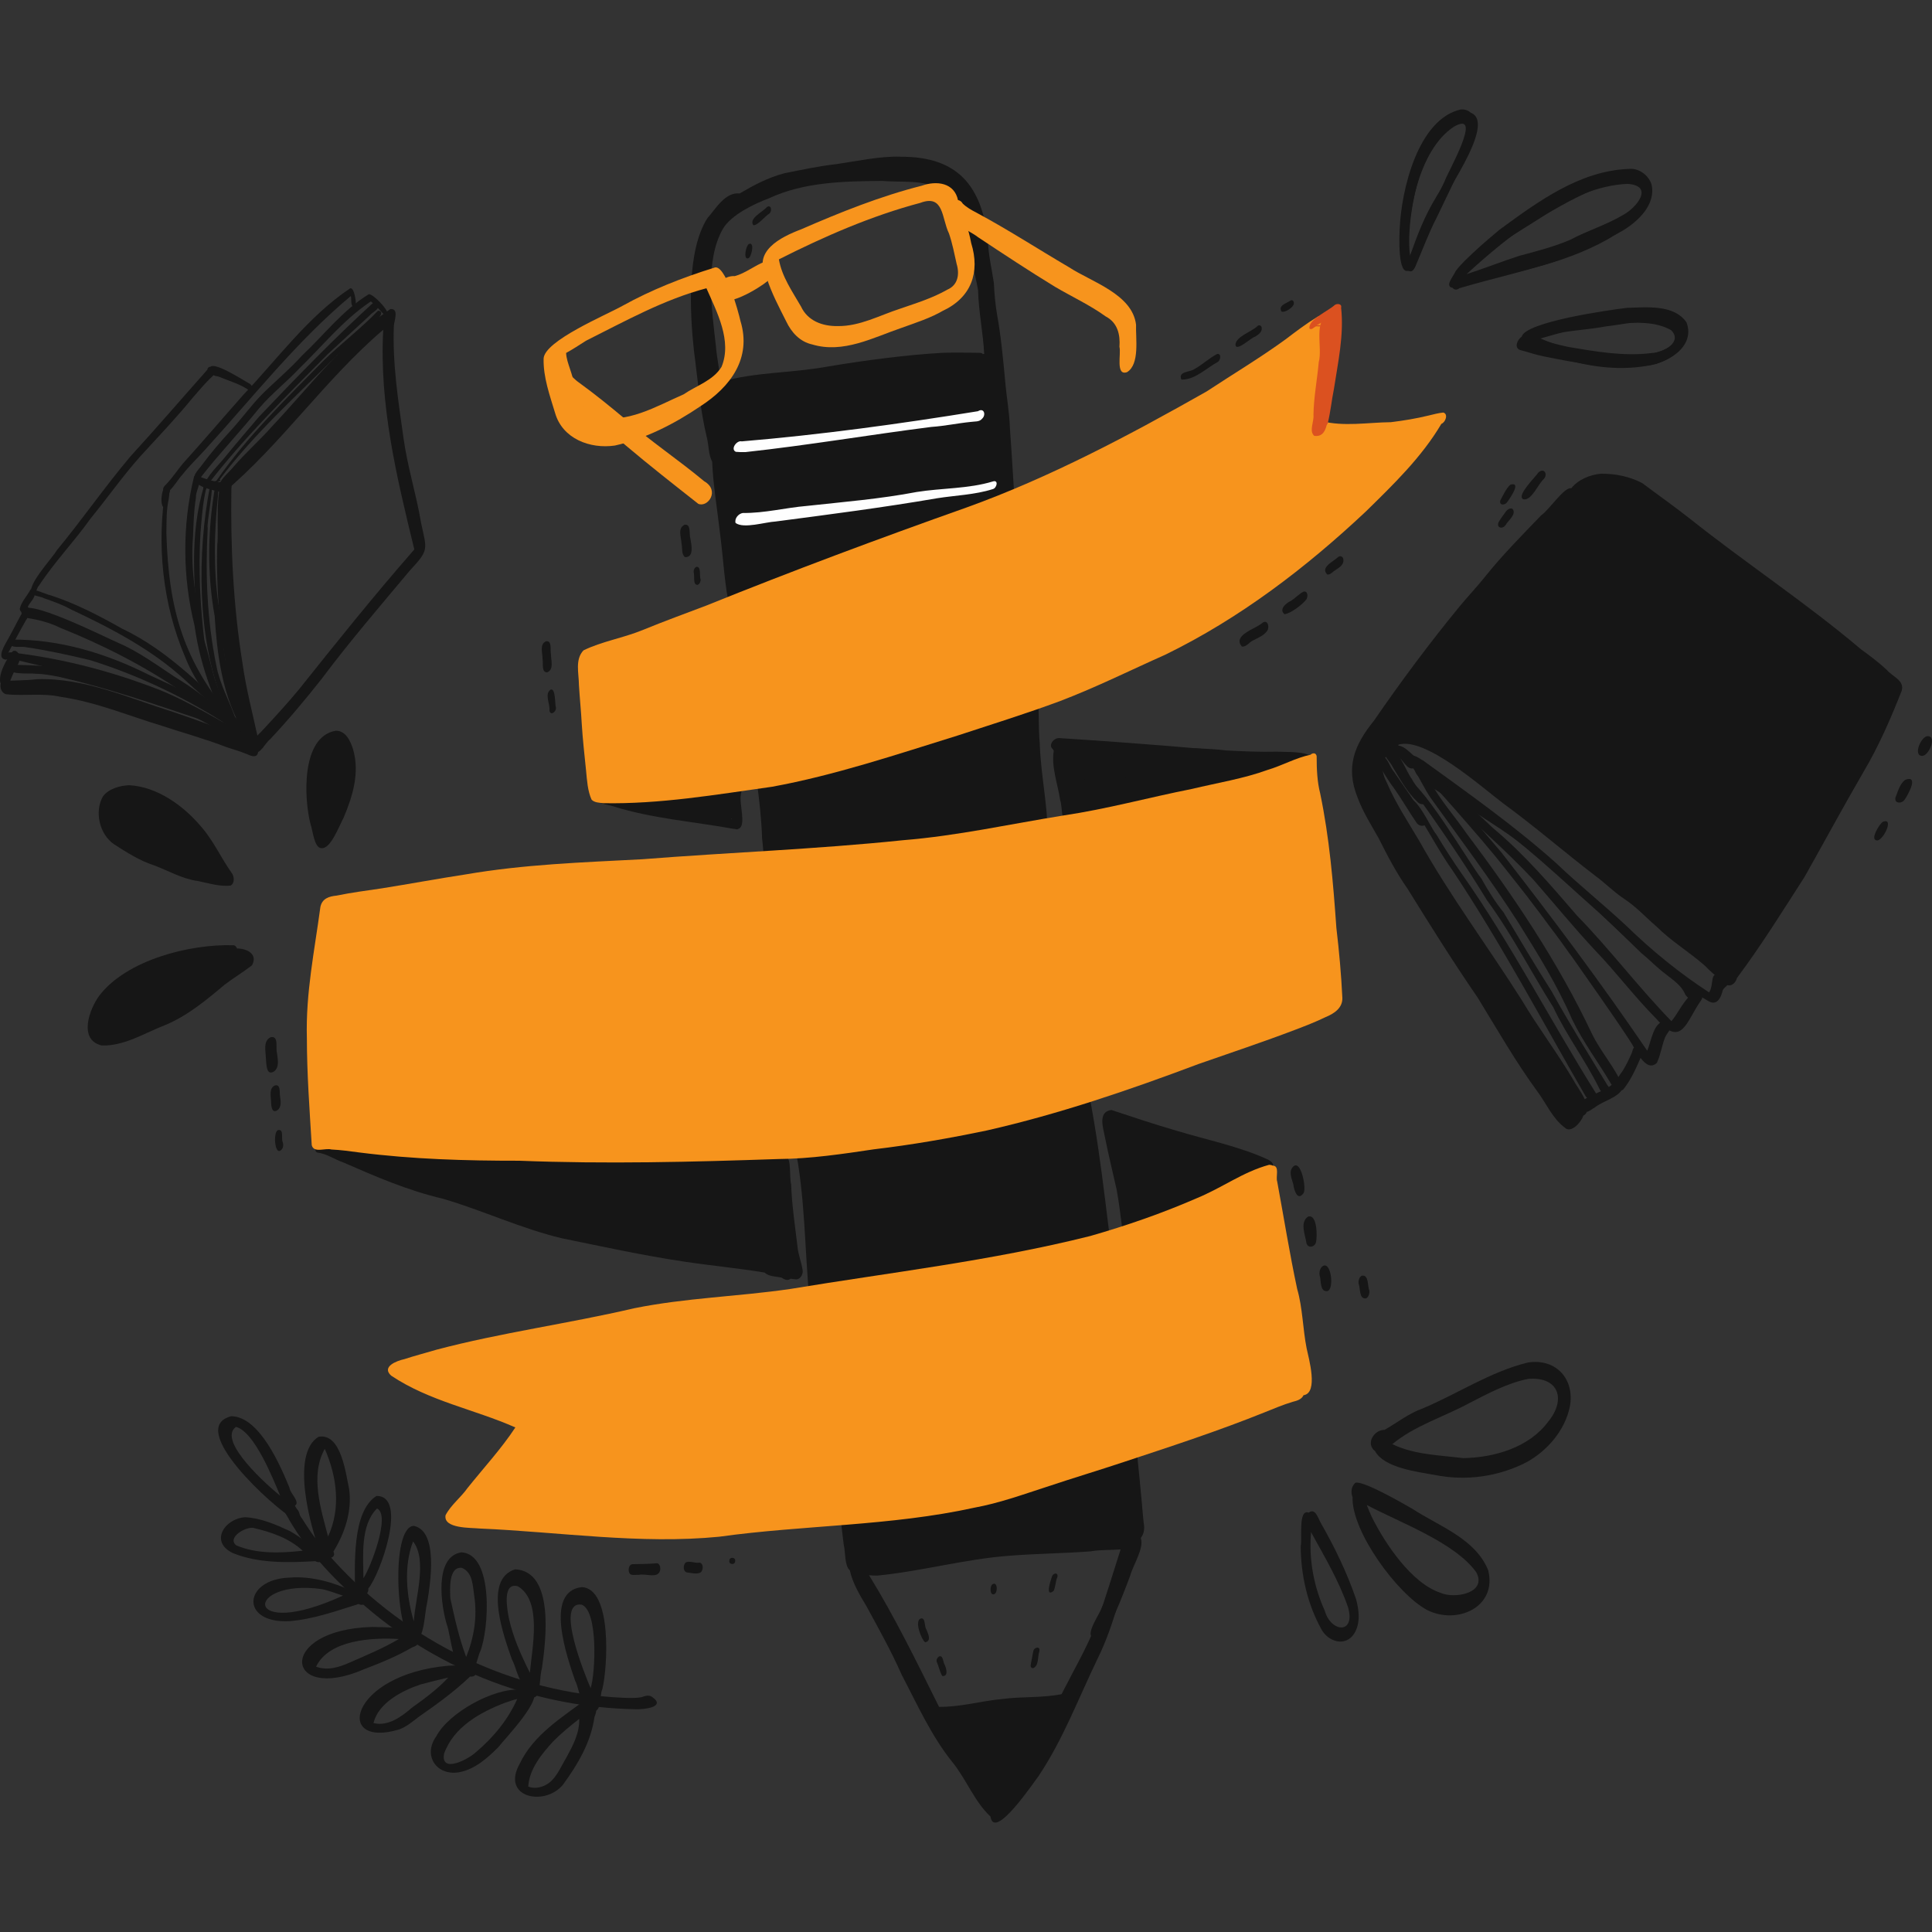 <?xml version="1.0" encoding="UTF-8"?>
<svg id="Layer_1" data-name="Layer 1" xmlns="http://www.w3.org/2000/svg" viewBox="0 0 1795.96 1795.96">
  <rect x="0" y="0" width="1795.96" height="1795.96" fill="#333333" stroke="none"/>
  <defs>
    <style>
      .cls-1 {
        fill: #161616;
      }

      .cls-2 {
        fill: #f7941d;
      }

      .cls-3 {
        fill: #db5120;
      }

      .cls-4 {
        fill: #fefefe;
      }
    </style>
  </defs>
  <path class="cls-1" d="m984.85,693.72c-3.97,2.54-5.48,7.59-3.37,11.81,2.99,10.65,4.92,21.57,6.66,32.48,2.13,11.53,3,23.46,5.93,34.77,4.24,5.69,12.13-2.9,11.3-8.05-2.24-16.68-5.62-33.28-8.8-49.82-2.57-5.37-2.4-27.21-11.72-21.19h0Z"/>
  <path class="cls-1" d="m988.97,690.17c-4.87.61-8.97,8.16-4.52,11.68.56,2.07,2.81,2.59,4.63,1.87,8.3.12,17.02,1.38,25.55,1.24,27.99,3.56,56.21.73,84.04,5.95,22.82,3.57,45.81,5.08,68.81,6.91,15.68.46,33.2,7.45,47.7-.84,19.9-19.93-15.84-17.61-27.9-18.24-15.81.41-31.61-.32-47.4-1.12-30.6-3.74-61.46-.86-91.91-5.23-17.33-1.77-34.8-1.45-52.18-.69-3.9,1.31-3.65-1.76-6.81-1.52h0Z"/>
  <path class="cls-1" d="m987.21,697.52c-6.57,8.98,4.56,15.41,12.21,17.3-8.3-1.37-19.57,8.05-13.15,16.06,27.39,6.74,56.58,4.05,84.63,3.21-24.06,6.48-48.55,11.52-72.59,17.68-3.57,1.39-7.06,7.01-3.79,10.19,2.79,1.61,5.73-1.22,8.54-1.65,34.73-5.39,68.66-14.97,103.53-19.86,11.29-1.95,22.56-4.03,33.85-6.02,12.3-3.43,36.35.33,37.56-16.99,1.03-8.71-32.29-2.16-38.9-2.95-19.52,1.61-39.06,2.9-58.65,3.52,6.18-13.25-31.55-10.64-39.36-12.52-14.72.27-28.55-5.26-42.37-8.39-3.97-4.73-7.79-4.52-11.51.43h0Z"/>
  <path class="cls-1" d="m983.51,690.36c-3.07.47-5.52,4.42-3.92,7.27-2.53,15.5,3.76,31.25,6,46.58,2.02,5.12.76,20.99,6.42,22.18,2.67-.39,4.86-3.36,4.65-6.03,0,0,0,0,0,0-.63-14.7-4.75-28.98-5.51-43.68-.09-6.62-3.58-12.74-3.42-19.27.29-1.39-.12-3.17-1.49-3.78-.36-1.49-.72-3.49-2.73-3.27h0Zm4.22,7.08s0,0,0,0c0,.04,0,.08,0,.12,0-.04,0-.08,0-.11h0Z"/>
  <path class="cls-1" d="m1000.66,688.43c-5.15.52-10.56-.75-15.59.38-3.5,1.17-6.96,6.75-2.95,9.3,3.14,2.4-.49,8.81,3.41,9.28,4.1-.7,3.87-5.73,3.73-8.93,19.12-.37,37.78,2.35,56.62,5.43-.43.34-.84.7-1.22,1.09-9.29.03-18.72,2.18-27.94.99-5.08-4.06-12.17-2.48-15.98,2.52-5.87-6.2-15.33,5.23-12.31,11.44,1.9,6.37,4.63,12.47,6.44,18.85.47,2.83,1.15,7.09,4.83,7.02,2.77,8.65,3.43,15.42,14.49,10.81,9.35-4,19.37-4.63,29.27-6.49,13.57-2.86,27.37-4.07,41.18-5.21,5.39-.72,10.12-7.64,7.93-12.81-4.35-4.67-15.15-.36-21.26-1.01-.28-1.24-1.11-2.4-2.22-3,13.38-3.1,56.04,5.1,60.27-7.24,3.59-1.1,6.23-4.24,7.58-7.66,4.23-.74,9.98,1.38,12.7-2.91,1.39-1.85,2.28-5.59-.59-6.5-20.2-.83-39.76-7.67-60.2-6.36-29.55-1.31-58.58-10.2-88.17-8.99h0Zm-13.09,4.03c0,.07,0,.15,0,.22,0-.07,0-.15,0-.22h0Zm20.25,28.66c13.53,3.68,28.23-.65,42.17.29-.21.38-.4.78-.55,1.2-12.68,2.88-25.32,5.86-37.7,9.86-1-3.82-3.79-7.47-3.92-11.34h0Zm49.27,7.5c1.03-.04,2.06-.08,3.09-.11-1.24.21-2.47.42-3.71.65.03-.17.05-.34.07-.52.18,0,.36-.02.54-.02h0Zm3.93,16.11s0,0,0,0c0,0,0,0,0,0h0Z"/>
  <path class="cls-1" d="m984.25,686.09c-4.11.09-8.53,4.53-6.94,8.72,2.48,3.08,5.17,6.58,8.03,9.22,3.88.34,6.56-5.23,3.34-7.82,46.89,5.28,93.78,10.48,140.78,14.85,22.85,3.04,45.89,3.8,68.77,6.43,6.08,1.26,13.12-10.24,6.27-13.21-73.28-7.43-146.77-13.49-220.25-18.19h0Zm-3.4,9.42s-.02.01-.03.02c.01,0,.02-.01.03-.02h0Zm101.43,10.52c.25.01.51.03.76.04-.26-.01-.51-.03-.76-.04h0Z"/>
  <path class="cls-1" d="m686.26,727.87c-6.8,6.05-5.79,16.28-5.93,24.57.74,4.15-.92,22.49,6.7,17.73,6.69-3.39-.04-23.02,1.65-31.37.08-2.32,1.16-4.38,2.09-6.46,1.83-3.22-1.2-7.04-4.52-4.47h0Z"/>
  <path class="cls-1" d="m645.72,730.26c-12.98.26-25.91,1.51-38.74,3.46-7.45,1.37-20.15.22-20.71,10.54-10.85-1.56-21.61-5.15-31.77-8.01-11.72,7.79,8.8,11.66,14.59,13.01,36.89,11.7,75.56,14.42,113.38,21.32-.04,0-.08,0-.13,0,12.97.12,1.63-19.47,2.05-26.77,1.15-2.28,1.46-5.69-.85-7.33.26-2.87-.36-6.57-3.88-6.82-11.31-.45-22.64.37-33.95.6h0Zm-91.33,14.24c.12.05.24.11.36.16-.12-.05-.24-.11-.36-.16h0Zm67.4,12.82c.3.02.61.03.91.05-.3-.02-.61-.03-.91-.05h0Zm58.4,3.53c.06.18.11.35.17.53-.24-.1-.48-.2-.73-.29.19-.07.38-.15.56-.24h0Z"/>
  <path class="cls-1" d="m1033.07,1031.81c-12.97,1.87-7.41,16.87-5.86,25.66,3.24,16.27,7.21,32.24,10.82,48.44,2.01,11.02,3.37,22.14,4.8,33.21.75,3.15-.18,7.24,2.04,9.79,3.56,2.03,7.75-3.01,7.71-6.35,11.83-8.27,26.2-12.79,38.93-19.83-3.42,1.39-10.62,9.52-3.65,10.78,5.32-1.33,14.41-3.92,14.6-10.48,4.92-5.01,19.14-5.64,18.81-13.2,12.22-4.06,23.97-9.35,36.21-13.36,6.12-2.71,37.41-9.65,21.4-18.45-26.83-12.42-56.69-18.24-84.96-26.86-20.31-5.85-40.9-12.73-60.84-19.35h0Z"/>
  <path class="cls-1" d="m298.16,1063.13c-3.5-.04-7.27,6.56-3.24,8.24,8.99,1.11,16.2,6.54,24.58,9.37,29.71,13.01,60.14,26.13,92.1,33.55,37.21,10.89,72.98,27.87,110.98,36.86,38.07,7.78,75.14,15.92,113.3,21.61,24.87,3.77,50.14,6.08,74.94,10.2,3.79,3.74,10.52,3.6,15.66,4.65,2.42,1.77,5.75,3.3,8.43,1.06,1.73.17,3.76.54,5.46.6,3.65-.25,5.99-4.37,5.83-7.82-.97-7.86-4.33-15.21-4.93-23.27-2.28-19.02-5.17-38.22-5.85-57.27-1.69-5.66.28-23.86-4.43-25.62-.2-6.88-7.24-4.96-11.47-2.99-3.23,1.45-6.96,1.37-10.42,2.05-18.95,3.84-39.08.39-58.04-.1-29.08-.79-56.71-2.26-85.45-.79-21.1-.44-44.55-4.31-66.4-3.38-18.33-1.22-34.9-3.58-52.88-2.6-25.26.96-50.59-.13-75.86,1.14-15.57-.09-30.68-2.71-46.19-2.8h0c-3.89-.25-7.81-.21-11.65-1.02-1.75-.45-3.18-.96-4.69.72-3.2-1.01-6.51-1.76-9.78-2.39h0Z"/>
  <path class="cls-1" d="m837.01,145.67c-18.58-.65-40.64,4.16-59.19,6.85-17.54,1.98-31.76,5.23-48.68,8.54-15.53,4.15-28.32,11.02-41.56,18.77-13.54-1.45-22.24,14.27-30.07,23.11-19.26,30.24-16.24,87.74-12.45,122.9,3.63,26.99,5.61,54.76,12.1,81.2,1.79,7.34,1.36,15.44,4.87,22.19.81,21.54,4.9,45.13,7.24,66.26,3.25,23.91,4.07,48.39,9.51,71.83,3.85,14.33,4.41,28.88,7.2,43.29,3.6,20.26,7.89,41.33,9.88,61.87,4.55,35.41,11.34,70.45,12.55,106.26,6.7,72.41,13.82,144.8,23.64,216.53,2.46,22.68,2.49,45.92,6.56,68.49,10.09,48.95,9.21,97.35,14.05,146.84l.08-.16c1.05,13.33,3.68,26.22,4.42,39.64,2.26,42.18,14.2,85.7,19.92,128.19,3.08,18.27,4.71,38.42,7.24,57.7,1.64,5.9.64,19.76,5.67,23.77,2.56,11.88,9.19,22.97,15.43,33.32,11.29,20.72,23.07,41.83,32.84,63.91,14.54,27.73,27.62,57.05,47.34,81.44,12.85,15.91,20.07,36.11,35.15,50.24,3.39,23.16,40.46-32.27,44.8-37.8l-.31.46.86-1.28-.16.2c22.45-33.84,36.23-70.7,54.15-107.91,8.82-17.65,15.29-37.37,20.62-56.22,6.41-17.99,14.28-35.71,17.27-54.42,5.39-3.53,6.41-10.18,5.15-16.09-.75-6.61-1.2-13.35-1.81-19.98-5.71-61.74-12.68-122.83-21.61-184.7-9.56-64.19-14.64-128-26.91-191.67-3.93-25.78-11.33-53.42-17.34-77.58-3.64-19.97-7.23-38.79-9.71-58.88-2.43-24.31-6.75-49.36-8.54-73.62-1.2-16.94-3.7-35.88-4.18-52.66-1.9-21.56-5.89-44.47-6.54-66-1.48-16.93-.2-35.66-2.5-52.85-2.5-26.62-6-54.44-10.79-80.78-9.23-53.26-10.39-105.15-14.42-159.15-.46-14.58-3.11-28.45-4.33-42.92-1.91-20.47-3.98-42.68-7.61-62.46-1.63-9.51-2.52-19.91-2.95-29.3-2.03-13.6-5.18-26.18-5.52-39.87-5.78-50.35-27.94-77.78-81.33-77.47h0Zm-171.55,175.78c-3.75-33.38-10.58-78.75,6.58-108.8,7.74-13.04,29.06-23.17,42.98-28.39,32.6-15.13,69.71-15.82,105.2-16.06,18.22,1.58,38.4-1.67,54.71,8.15,1.25.96,2.69,1.14,4.07-.03,12.7,9.11,17.95,22.59,20.41,37.75,2.2,10.1,4.59,17.48,5.09,26.24-.19,9.94,3.25,20.02,4.72,29.66.48,19.84,4.67,39.22,5.67,59.04-.17,0-1.08.04-1.27.05-.91-1.1-2.6-1.09-3.91-1.09-10.91-.2-23.53-.36-34.03.03-32.36,1.76-73.12,7.17-105.46,12.62-37.24,6.65-65.59,4.82-100.23,14.28-1.17-11.57-3.58-21.82-4.53-33.53,0,0,0,.07,0,.07h0Zm149.94,1143.22c40.96-4.01,81.58-15.38,122.36-18.42,24.75-2.06,51.34-2.21,76.32-4.16,9.05-1.62,18.43-1.02,27.61-1.78-7.16,22.43-13.95,45.03-21.83,67.24-9.02,23.35-21.78,45.07-33.07,67.34-18.24,3.59-37.07,2.05-55.48,4.52-19.47,1.79-38.93,7.59-58.39,7.24-20.57-41.34-40.8-82.95-65.05-122.34,2.61.24,5.15.35,7.54.35h0Z"/>
  <path class="cls-1" d="m1057.24,1419.56c-1.24,1.01-1.73,2.64-1.81,4.18-.28,2.35-1.97,4.5-1.68,6.87-7.96,21.95-17.99,42.96-29.38,63.35-1.68,5.86-15.5,24.72-8.7,28.19-7.67,14.52-14.61,29.5-21.58,44.38-1.43,6.03-10.63,13.5-5.4,19.26,7.57,5.03,27.12-46.47,31.52-53.72,12.48-21.49,21.97-44.46,30.53-67.76,2.64-9.56,13.05-25.4,9.73-34.51.68-2.98,2.59-13.61-3.23-10.25h0Z"/>
  <path class="cls-1" d="m855.68,1504.62c-5.74,2.45.81,19.49,4.29,22.01,6.36-1.16,2.62-8.33,1.06-12.11-1.91-2.74-.52-11.49-5.35-9.9h0Z"/>
  <path class="cls-1" d="m872.96,1539.81c-1.55.89-2.69,2.99-2.24,4.77,1.93,4.33,2.78,9.49,5.23,13.42,5.91.51,3.76-7.23,2.19-10.48-1.54-2.26-1.31-9.19-5.18-7.71h0Z"/>
  <path class="cls-1" d="m977.78,1465.98c-1.16,3.16-6.52,19.24,1.58,12.99,2.04-3.92,1.65-8.77,3.55-12.88,1.21-5.01-4.42-3.92-5.13-.11h0Z"/>
  <path class="cls-1" d="m960.5,1535.13c-.71,4.33-1.77,8.59-2.44,12.91-.16,1.55.96,2.97,2.57,2.61,5.34-2.57,3.76-10.51,5.49-15.4,1.39-5.47-5-4.28-5.62-.12h0Z"/>
  <path class="cls-1" d="m923.14,1472.42c-3.33,1.1-3.2,11.34,1.11,9.45,3.28-1.13,3.24-11.36-1.11-9.45h0Z"/>
  <path class="cls-1" d="m712.57,192.74c-3.47,4.26-16.82,10.3-12.3,16.61,4.11.33,10.66-8.15,14.55-10.58,3.36-2.08,2.25-9.59-2.25-6.03h0Z"/>
  <path class="cls-1" d="m696.94,226.6c-3.37-.08-6.28,14.71-1.75,13.59,3.33,0,6.33-14.7,1.75-13.59h0Z"/>
  <path class="cls-1" d="m1488.54,440.33c-10.16.8-21.64,5.46-27.9,13.6-6.24-1.81-20.62,20.15-27.95,25.08-18.17,18.91-36.03,36.86-52.39,57.3l.08-.07c-7.46,9.33-16.14,18.48-23.67,27.59l.29-.33c-27.91,33.97-54.86,70.2-79.75,106.38-17.98,22.3-26.79,42.8-15.26,71.51,5,13.63,12.67,25.43,19.69,38.03,7.82,15.63,16.47,32.19,26.75,46.73,21.42,34.56,42.15,67.7,65.29,101.38,18.05,29.42,35.32,59.73,55.53,87.26,8.24,11.12,14.08,25.1,25.46,33.54l-.1-.11c5.81,5.98,15.7-5.64,17.21-11.12,11.2-5.94-5.51-25.61-9.26-33.18-15.21-25.7-32.71-48.61-48.04-74.38-31.64-50.03-66.56-96.59-95.38-148.19-10.52-17.67-21.75-34.69-29.94-53.76-4.98-9.35-6.92-21.37,3.24-27.88,1.99.15,3.27-1.33,4.07-2.83,1.99-.63,3.25-2.86,3.56-4.69,24.83-7.36,76.88,39.22,97.39,54.7,29.43,21.48,56.55,45.11,85.34,67.13,9.07,6.6,17.28,15.13,26.98,21.54,12,7.96,19.17,16.36,30.45,26.07,13.54,13.46,30.37,23.52,44.49,35.99,4.8,4.82,9.71,9.72,15.71,12.95,3.22.78,3.41,5.25,6.61,5.46,3.65.23,6.79-3.37,7.57-6.84,22.76-30.48,42.4-62.21,62.85-93.97,18.89-33.54,36.76-66.63,56.03-99.78l-.92,1.62c13.97-23.62,25.1-49.23,35.22-74.95,2.79-9.67-8.55-13.07-13.8-19.31-7.43-6.99-15.76-13.22-24.03-19.21-51.06-43.24-106.89-79.9-159.45-121.74,0,0,0,0,0,0-.08-.06-.34-.26-.42-.32l.07.07c-13.88-10.94-29.39-21.86-43.6-32.55-12.18-6.23-24.72-8.76-38.03-8.68h0Zm-23.44,24.78c.06-.21.11-.43.16-.65-.05.21-.1.43-.16.65h0Z"/>
  <path class="cls-1" d="m1309.96,704.84c-5.02,2.47,1.8,6.52,3.51,8.96,6.18,9.02,10.41,19.27,16.69,28.26,27.39,38.08,55.56,75.6,80.92,115.08,18.26,29.24,36.5,58.5,50.21,90.23,10.38,21.57,24.89,40.58,36.9,61.14-9.37,7.61-24.05,9.47-31.29,19,.19,4.1,5.45,6.82,9.16,5.81,2.44-1,4.42-2.77,6.72-4.04,8.12-6.39,21.82-8.61,26.22-18.49-7.02-17.74-20.52-32.22-28.95-49.38-31.55-66.88-72.79-128.2-117.17-187.21-10.81-15.61-23.56-29.87-32.74-46.57-5.34-7.89-9.3-22.24-20.18-22.79h0Z"/>
  <path class="cls-1" d="m1309.49,706.3c-3.97,1.43-.21,6.13,2.58,6.29,7.9.53,11.56,9.56,17.23,14.16,7.94,8.01,15.22,16.61,22.74,25,16.71,19.1,33.55,38.15,49.13,58.19-.03-.05-.07-.09-.1-.13,8.25,10.54,16.76,20.87,24.69,31.66-.2-.25-.39-.51-.58-.76,7.28,9.31,14.08,18.96,21.28,28.32-.02-.02-.04-.05-.06-.07,5.56,7.34,10.65,15.02,16.23,22.34-.07-.09-.14-.18-.21-.27,17.4,25.11,35.32,49.91,52.09,75.46,5.1,6.94,14.92,31.61,25.66,21.58,3.62-7.55,4.6-15.96,7.65-23.72,2.53-5.91,10.86-11.65.23-14.93-11.08-.31-13.15,19.32-16.86,27.27-42.79-62.94-88.57-124.04-135.37-184.1-17.76-20.88-35.34-41.94-53.9-62.11-10.2-8.37-17.51-24.9-32.42-24.17h0Zm96.87,99.68c.06.08.12.16.18.24-.06-.08-.12-.16-.18-.24h0Zm21.96,38.82c.07.09.14.19.21.28-.07-.09-.14-.19-.21-.28h0Zm9.15,1.78c.07.09.14.18.21.27-.07-.09-.14-.18-.21-.27h0Z"/>
  <path class="cls-1" d="m1521.06,973.18c-3.42-.22-3.3,3.91-4.43,6.2-2.44,5.45-5,10.94-8.19,16-2.96,3.93-5.33,8.28-8.39,12.11-1.32,4.24,5.53,7.7,8.8,5.42,6.95-8.61,11.59-18.9,15.98-29.02,2.37-4.82,3.24-10.26-3.77-10.71h0Z"/>
  <path class="cls-1" d="m1305.32,724.17c-3.46,1.94,8.66,9.18,9.6,12.23,23.7,32.67,46.34,66.12,67.41,100.52,23.03,31.42,40.85,66.48,61.6,99.48,12.26,26.12,29.89,49.35,42.66,75.27,1.46,3.98,9.04,9.42,11.26,3.7.05-3.22-3.3-5.32-4.54-8.11-17.2-28.34-34.79-56.32-50.72-85.37-15.45-24.29-30.14-49.04-44.9-73.74-7.98-9.86-14.5-20.61-20.75-31.63-10.8-13.47-59.35-97.05-71.61-92.35h0Z"/>
  <path class="cls-1" d="m1306.12,741.82c-.7,2.81,3.44,3.44,4.92,5.12,14.46,20.09,25.24,42.72,39.69,62.9,44.82,67.29,82.59,138.91,123,208.77,2.59,5.56,15.7,5.05,9.68-2.6-42.19-67.27-78.63-138.46-124.5-203.64-8.29-11.94-16.18-24.11-23.65-36.57-6.33-7.53-18.5-38.18-29.14-33.98h0Zm2.68,3.5c.1.06.19.11.28.17-.09-.06-.19-.11-.28-.17h0Z"/>
  <path class="cls-1" d="m1309.35,703.18c-5.37,7.28,12.65,11.52,16.27,16.26,16.13,13.17,33.51,25.08,50.53,37.17,39.1,25.6,72.53,58.42,107.43,89.24-.01-.01-.03-.02-.04-.04.19.17.38.33.57.5-.06-.05-.11-.1-.17-.15.73.64,1.47,1.28,2.21,1.92-.35-.31-.71-.61-1.06-.92,32.3,29.94,64.08,60.82,102.43,83.12,11.83,7.46,14.61-10.78,15.39-18.93.14-2.17-1.98-3.98-3.73-4.81-10.27-4.23-5.54,8.84-10.44,15.97-27.58-17.96-53.17-38.79-76.72-61.7-21.45-20.03-44.4-38.36-65.62-58.61-38.93-34.82-81.82-65-123.91-95.55.51.3,1.02.61,1.53.91-4.46-1.97-9.6-7.41-14.66-4.37h0Zm279.04,219.13c.11.06.22.13.33.19,0,0,0,0,0,0-.11-.07-.22-.13-.33-.2h0Zm-104.85-76.5c-.16-.14-.32-.28-.49-.43.16.14.32.28.49.43h0Z"/>
  <path class="cls-1" d="m1317.95,712.08c-4.87,1.39-2.17,6.93.33,9.31-.16-.21-.32-.41-.48-.62,6.83,9.25,18.22,13.07,26.65,20.51,27.68,24.79,55.46,49.42,80.98,76.48,19.22,22.02,37.74,44.7,57.75,66.1,19.71,20.5,36.72,43.39,56.83,63.49,23.5,27.49,27.61,1.78,40.98-17,7.35-9.76-16.27-10.96-10.98-3.73-6.61,6.7-10.33,15.52-16.27,22.65-30.65-31.43-57.09-66.73-87.8-98.18-24.6-28.51-49.14-57.27-78.23-81.47-17.48-16.32-34.34-33.58-54.51-46.57-4.36-4.63-7.34-12.95-15.26-10.96h0Zm39.8,30.08c.16.14.32.28.48.42-.16-.14-.32-.28-.48-.42h0Zm30.45,27.87c.14.12.28.25.42.37-.14-.12-.28-.25-.42-.37h0Zm-1,9.79c.22.2.45.39.67.59-.22-.19-.44-.39-.67-.59h0Z"/>
  <path class="cls-1" d="m1601.47,905.33c-3.64,2.24-6.52,5.99-8.73,9.64,0,0,0,0,0,0-1.27,4.17,5.38,7.53,8.62,5.31,1.91-2.87,7.69-5.76,5.74-9.64,1.48-3.2-2.69-6.13-5.63-5.31h0Z"/>
  <path class="cls-1" d="m1312.63,710.33c-3.12,2.85,25.73,22.23,29.19,24.54,28.38,21.47,60.53,37.86,87.13,61.56,34.16,27.81,65.34,59.3,97.05,89.76,7.72,6.2,14.47,13.53,22.46,19.37,6.51,5.29,14.73,10.52,17.91,18.5,4.78,8.63,16.36,5.82,8.75-5.08-13.95-16.37-33.06-27.52-49.13-41.71-24.51-26.42-53.02-48.85-79.23-73.56-34.56-30.48-74.69-53.41-111.59-80.87.29.25.57.5.85.75-5.51-2.94-17.76-19.02-23.41-13.25h0Zm170.17,125.96c.2.18.41.35.61.53-.2-.18-.41-.35-.61-.53h0Zm3.28,2.85c.1.09.21.18.31.27-.1-.09-.21-.18-.31-.27h0Zm-14.74-13.59c.11.09.22.19.33.28-.27-.23-.54-.47-.81-.7.16.14.32.28.48.42h0Zm-62.18-45.01c-.15-.09-.31-.18-.46-.27.15.09.31.18.46.27h0Zm-.46-.27c-.16-.1-.33-.19-.49-.29.16.1.33.19.49.29h0Z"/>
  <path class="cls-1" d="m1311.32,709.66c.34,1.83,4.56,2.91,4.27.33-.34-1.83-4.56-2.91-4.27-.33h0Z"/>
  <path class="cls-1" d="m1298.1,693.01c-9.7.81-.55,9.04,3.18,11.59,3.91,3.74,8.78,13.91,15.05,8,4.7,2.46,8.76-2.38,3.89-5.64-7.63-3.91-13.04-14.15-22.12-13.96h0Z"/>
  <path class="cls-1" d="m1289.89,694.56c-10.47,1.29,2.28,13.05,4.23,17.5,7,11.54,13.52,23.93,23.41,33.28-.09-.12-.18-.23-.27-.35,1.5,2.41,7.13,4.22,7.9.43-2.42-7.83-8.95-14.14-12.82-21.41-5.75-7.69-12.36-28.87-22.45-29.46h0Z"/>
  <path class="cls-1" d="m1281.71,701.38c-2.56-.23-4.53,2.39-2.91,4.63,5.58,9.01,10.61,18.4,17.12,26.78-.26-.34-.53-.69-.79-1.03,7.71,10.65,14.15,22.09,21.57,32.92,2.93,4.81,11.81,3.71,7.53-2.91.07.15.14.3.2.45-7.81-16.06-18.85-30.06-28.7-44.87-4.48-5.18-6.13-15.36-14.02-15.97h0Z"/>
  <path class="cls-1" d="m209.86,444.72c-10.8,2.29-6.22,50.32-7.9,61.67-1.12,42.04,2.45,84.26,10.75,125.5-.15-.83-.3-1.67-.45-2.5,4.04,21.05,10.17,41.74,17.27,61.95,2.38,9.06,10.99,3.38,10.59-3.64-5.06-23.58-11.34-47.07-14.69-71.02-8.64-53.71-11.17-108.29-10.34-162.6-.01.21-.03.41-.05.62.52-3.89.81-11.6-5.18-9.98h0Z"/>
  <path class="cls-1" d="m362.88,287.27c-43.11,29.43-74.78,71.78-110.27,109.38-11.36,12.87-24.33,24.19-35.49,37.22-4.46,5.88-21.62,18.57-9.42,24.24,53.68-45,94.73-105.76,148.56-151.58-3.88,69.22,12.53,137.14,28.79,203.84-.11-.6-.22-1.2-.32-1.79.13.71.26,1.41.39,2.12-.64.84-1.31,1.66-1.96,2.47.35-.45.71-.89,1.07-1.34-36.73,41.98-71.55,85.44-106.32,129.04-10.5,12.69-21.64,24.85-32.86,36.91-4.79,5.71-17.41,14.47-9.09,21.92,6.25,1.64,10.54-9.13,15.11-12.46,16.93-18.02,32.83-36.97,48.11-56.4,25.93-34.64,54.12-67.37,81.85-100.53,18.12-19.43,15.73-19.12,10.36-44.37-4.38-26.39-12.62-52.01-16.27-78.54-4.89-34.64-10.4-69.41-8.98-104.51.31-4.97,5.03-16.24-3.24-15.59h0Zm2.96,9.91c-.37.42-.66.92-1.07,1.28.37-.42.72-.84,1.07-1.28h0Zm11.83,125.6c.09.47.17.94.25,1.41-.09-.47-.17-.94-.25-1.41h0Zm-74.43,186.76c-.11.14-.23.28-.34.42.11-.14.23-.28.34-.42h0Z"/>
  <path class="cls-1" d="m34.34,631.37c-10.68,1.37-22.19.86-32.45,2.03-3.22,3.61-.93,10.86,3.79,11.95,16.88,1.87,34.1-1.36,50.86,2.46,32.75,4.7,63.38,17.76,94.9,27.18-.26-.08-.53-.15-.79-.23,19.96,6.66,40.3,12.11,59.9,19.78,6.51,2.13,13.1,4.03,19.43,6.65,3.52,1.66,9.17,3.74,9.89-1.97,1.6-9.92-10.33-11.62-17.06-14.93-20.53-7.95-41.21-15.47-62.06-22.56-41.32-12.85-82.23-31.82-126.4-30.37h0Z"/>
  <path class="cls-1" d="m11.61,605.65c-5.72,6.88-19.96,31.43-4.95,34.36,3.28-1.13,2.44-5.09,3.08-7.76,1.08-2.99,2.4-5.92,3.84-8.75,2.46-5.07,7.58-11.2,3.18-16.65-1.17-1.63-3.41-2.7-5.15-1.2h0Z"/>
  <path class="cls-1" d="m10.79,606.44c-.07.06-.15.12-.22.18-6.56-.72-7.9,4.94-.83,5.54,22.52,5.61,45.27,10.52,67.76,16.17,25.48,7.3,51.2,14.22,75.62,24.7,24.78,10.81,48.19,24.62,71.9,37.56,2.92,1.24,5.56,4.22,8.82,4.08,3.21-1.42,2.37-6.12.61-8.42-28.3-14.74-55.8-32.63-85.64-44.73-44.04-17.24-90.49-29.42-137.45-34.91-.14-.22-.36-.34-.57-.16h0Z"/>
  <path class="cls-1" d="m19.84,568.78c.15,2.24,1.51,5.01,3.94,5.42,11.07,1.73,22,4.32,32.07,9.33,40.11,16.12,78.51,35.64,114.16,60.15-.19-.12-.38-.25-.57-.37.29.19.57.37.86.56-.06-.04-.12-.07-.17-.11.76.49,1.52.99,2.28,1.48-.07-.04-.13-.09-.2-.13,23.13,14.14,42.84,33.31,63.86,49.93,11.59-3.52-18.42-22.75-21.71-26.91-16.28-14.47-33.5-27.82-52.16-39.08-17.17-11.32-33.89-23.66-52.92-31.77-9.98-4.07-89.84-44.82-89.43-28.5h0Zm131.47,63c.27.18.54.35.81.53-.27-.18-.54-.35-.81-.53h0Zm21.55,13.76c.14.09.28.18.42.27-.1-.06-.19-.12-.28-.18.02.01.04.03.06.04-.05-.03-.1-.07-.15-.1,0,0,.01,0,.02.01-.02-.01-.04-.02-.05-.04h0Zm.13.09s-.05-.03-.08-.05c.03.02.05.03.08.05h0Zm-2.88-1.86s-.07-.05-.11-.07c.04.02.07.05.11.07h0Z"/>
  <path class="cls-1" d="m29.24,549.28c-.04,5.35,7.78,4.64,11.3,6.68,8.59,3.1,17.25,5.94,25.24,10.47,37.79,17.74,75.51,37.39,106.44,65.87,18.25,17.26,38.57,32.86,55,51.81,5.95,5.08,6.51-5.02.14-9.33.16.17.32.33.48.5-35.81-32.67-69.71-69.83-114.18-90.79-21.38-12.08-43.29-23.55-66.72-31.12-2.83-.31-18.14-7.57-17.7-4.09h0Zm17.36,3.99c.07.02.13.04.2.06-.07-.02-.13-.04-.2-.06h0Zm178.13,118.68c.12.12.24.25.36.37-.21-.22-.42-.44-.63-.66.09.1.18.19.27.29h0Z"/>
  <path class="cls-1" d="m180.32,443.29c-11.03,45.06-10.65,93.31.54,138.34,5.4,39.75,20.64,77.45,40.58,112.01.84.89,1.87,1.86,3.22,1.46,5.42-4.07-2.16-11.48-3.7-16.11-17.23-30.57-28.66-64.37-33.78-99.05-6.1-26.51-10.01-53.94-7.74-81.18-.02.44-.03.88-.06,1.32.5-12.49.73-25.02,2.75-37.37-.39-6.5,5.46-13.43,2.32-19.36-.92-1.48-3.41-1.98-4.14-.06h0Z"/>
  <path class="cls-1" d="m183.69,442.51c-8.57,9.55,16.6,13.31,22.4,15.29,4.63-.22,3.14-8.09-.17-9.39-7.81-.81-15.08-3.27-22.23-5.9h0Z"/>
  <path class="cls-1" d="m342.66,273.6c-24.03,14.73-41.53,37.8-61.96,57-11.76,13.04-25.35,24.17-37.73,36.57-9.99,10.44-18.53,22.17-28.25,32.86-9.66,10.4-18.86,21.2-27.3,32.63-2.89,4.17-10.52,10.63-4.66,15.28,3.99,1.74,6.5-.72,4.14-4.57,17.03-21.91,36.28-41.9,53.7-63.5,11.46-13.61,25.63-24.53,37.76-37.5,21.5-20.79,40.58-44.77,65.46-61.55,0,0-.01,0-.02.01.32-.2.63-.41.94-.63,5.18,3.8,8.93,9.17,13.51,13.47,9.07.21-12.24-21.89-15.59-20.08h0Zm7.39,11.31c.08.09.17.18.25.27-.08-.09-.17-.18-.25-.27h0Zm-166.7,157.06s.07.04.1.07c-.03-.02-.07-.04-.1-.07h0Z"/>
  <path class="cls-1" d="m154.1,453.18c-8.77,52.45-3.03,108.4,17.99,157.59-.13-.33-.26-.66-.39-.99,10.18,26.51,29.28,48.56,46.86,70.39,1.02.98,2.78.82,3.34-.59,1.57-3.73-2.17-6.67-4.12-9.39-47.39-55.06-61.09-103.38-63.13-175.07.27-7.73-.07-15.52.92-23.2,0-4.04,5.05-20.1-1.47-18.75h0Z"/>
  <path class="cls-1" d="m325.24,268.21c-38.8,26.01-66.99,65.14-98.96,98.74-18.85,21.23-37.23,42.86-56.26,63.92-4.88,5.94-9.16,12.37-14.34,18.07-1.92,2.2-5.38,4.35-3.45,7.63,3.18,6.91,13.96-12.46,16.96-14.86,6.55-8.54,14.47-15.86,21.62-23.88,44.12-48.3,84.97-100.67,135.32-142.67.88,2.87-.83,11.4,4.18,9.88,1.57-1.66-.94-19.34-5.08-16.82h0Z"/>
  <path class="cls-1" d="m153.55,452.58c-3.77,2.25-5.77,22.04,1.11,19.38,1.79-3.23.19-7.52,1.27-11.1,1.34-2.05,2.99-4.2,1.44-6.7-.59-1.35-2.48-2.86-3.82-1.57h0Z"/>
  <path class="cls-1" d="m21.61,567.85c-4.85,8.36-9.06,17.2-13.82,25.66-2.4,4.54-11.96,18.64-2.41,19.7,2.61-1.02,6.5.07,8.46-1.99,1.31-4.79-2.64-5.06-6.2-4.33,5.61-10.19,10.86-20.57,16.67-30.64,2.42-2.57,2.03-10.34-2.7-8.4h0Z"/>
  <path class="cls-1" d="m28.33,548.11c-3.09,5.87-8.52,11.31-9.94,17.7.13,6.48,12.98,4.59,7.41-1.73,2.12-4.62,9.08-9.98,5.71-15.23-.64-.94-2.26-1.75-3.17-.74h0Z"/>
  <path class="cls-1" d="m195.07,342.38c-.81,4.79,3.4,7.24,7.59,7.5,9.71,4.08,21.14,7.18,29.41,13.32,1.24,1.98,3.69.53,3.25-1.55-.17-1.84-1.5-3.26-2.65-4.61-4.82-2.43-36.77-23.57-37.6-14.66h0Z"/>
  <path class="cls-1" d="m194.69,341.05c-1.16.4-1.91,1.54-2,2.7-23.74,26.71-47,53.84-71.14,80.19-23.94,28.31-45.01,58.88-68.61,87.45-4.52,7.79-29.51,34-23.12,40.96,3.24,2.58,4.19-6.24,6.34-7.86,14.38-22,32.79-40.99,47.99-62.4,15.59-19.1,29.77-39.31,46.19-57.76,16.45-18,33.31-35.63,48.76-54.53,5.99-6.86,11.77-13.94,18.51-20.09,2.58-2.58,1.18-9.03-2.93-8.67h0Z"/>
  <path class="cls-1" d="m11.21,594.56c-2.68.05-2.27,4-.99,5.47,3.17,2.31,9.95.68,14.1,1.62,19.89,2.91,39.65,7.28,59.19,11.95-.05-.01-.1-.03-.15-.04.27.08.54.16.82.23-.01,0-.02,0-.03-.01,42.76,13.38,84.06,32.85,121.95,56.69,2.71,1.45,5.1,4.62,8.24,4.74,2.62-1.17,1.74-5.43-.16-6.93-23.52-17.06-50.08-29.22-76.38-41.26-39.35-19.71-82.28-32.74-126.59-32.47h0Zm188.49,71.65c.07.04.13.09.2.13-.07-.04-.13-.09-.2-.13h0Z"/>
  <path class="cls-1" d="m195.21,451.94c-12.11,62.17-11.88,141.34,11.81,200.63-.13-.34-.27-.67-.4-1.02,3.68,5.46,9.16,34.03,16.54,30.62,3.52-5.12-3.45-9.97-4.46-15-5.69-16.06-14.33-31.18-17.51-48.04-8.62-41.64-10.37-84.43-8.18-126.82,0,.26-.02.53-.03.79.03-.83.07-1.67.1-2.51,0,.05,0,.1,0,.14-1.34-3.22,7.42-46.58,2.14-38.81h0Zm23.27,214.69c.03.09.07.17.1.25-.03-.08-.07-.17-.1-.25h0Z"/>
  <path class="cls-1" d="m189.81,451.42c-14.11,45.3-9.42,95.19-4.89,141.97,3.32,14.26,7.05,28.6,11.28,42.64,1.66,3.53,5.27,1.21,3.97-2.13-3.51-12.9-6.38-25.95-10.36-38.71.07.36.14.73.2,1.09-3.87-33.36-5.72-67.07-3.66-100.64,1.13-13.92,2.08-27.95,5.32-41.57.24-1.1-.57-2.87-1.87-2.65h0Zm-4.37,63.63c0,.14-.01.28-.02.43,0-.14.01-.28.02-.43h0Z"/>
  <path class="cls-1" d="m199.98,452.43c-6.87,38.78-7.62,80.81-.42,120.3,2.14,34.36,6.64,69.15,22.61,100.1v-.03c2.06,3.57,1.94,11.38,7.39,11.07,2.36-.7,2.46-4.16,1.82-6.03-3.32-9.94-8.06-19.29-12.35-28.82-4.22-11.14-6.32-22.96-9.23-34.48.03.15.05.29.08.44-3.62-17.96-3.22-36.44-6.99-54.38.08.41.16.83.23,1.25-4.91-33.61-3.96-67.63-.47-101.31,0,.11,0,.22-.01.33-.17-2.68,1.4-8.29-2.66-8.43h0Z"/>
  <path class="cls-1" d="m348.94,279.57c-37.56,34.28-73.23,71.02-108.31,107.97-10.07,11.95-20.33,23.72-30.18,35.84-7.39,9.52-17.85,18.01-21.55,29.69-.26,1.12.59,2.91,1.89,2.7,1.47-1.31,1.06-4.09,2.59-5.61,33.55-43.45,72.74-81.99,111.28-120.94,12.96-11.91,25.85-23.92,38.84-35.81,2.75-3.39,8.58-5.29,8.83-10.07-.1-1.77-1.39-4.09-3.4-3.76h0Z"/>
  <path class="cls-1" d="m351.39,288.83c-15.7,16.47-34.22,30.37-50.58,46.38-34.94,35.57-71.08,70.49-99.63,111.65-.95.36-2.11.59-2.64,1.53-.37.63.03,2.55,1.04,1.88,1.75-1.1,2.84-2.91,5.01-3.24.59-.23.1-1.54-.49-1.16,31.53-41.94,70.78-77.33,107.87-114.2,3.18-4.97,55.29-41.74,39.42-42.84h0Z"/>
  <path class="cls-1" d="m8.61,617.61c-5.42,10.94,18.62,7.75,24.47,8.69,7.65.12,15.23,1.58,22.72,3.07,43.67,10.05,86.15,24.63,128.67,38.89,3.45.36,13.21,8.31,14.3,3.32.25-1.63-.48-3.69-2.02-4.44-20.72-8.55-42.04-15.7-63.45-22.32.22.06.43.12.64.19-1.29-.38-2.58-.73-3.87-1.1.21.06.43.12.65.19-.63-.18-1.27-.36-1.9-.54.22.06.44.12.65.18-26.74-9.84-53.71-18.97-81.85-23.78-12.83-1.9-26.42-1.39-39.01-2.33h0Zm127.18,27.91c.18.05.36.1.54.15-.18-.05-.36-.1-.54-.15h0Z"/>
  <path class="cls-1" d="m1359.59,103.78c-35.01,4.36-51.41,64.03-54.39,93.9-1.6,9.49-5.16,45.09,1.98,50.13-.94,5.42,5.13,5.03,7.2,1.25,1.31-1.98,1.68-4.21,2.67-6.32,5.16-15.55,11.14-30.67,18.07-45.51,6.15-15.34,65.2-94.76,24.47-93.46h0Zm1.99,8.93c17.54,6.03-20.98,59.91-26.77,70.86-10.32,16.82-17.62,35.53-23.97,54.18-5.1-30.59,11.19-124.85,50.74-125.04h0Z"/>
  <path class="cls-1" d="m1507.65,160.71c-35.58,5.18-133.27,62.2-154.38,91.15-1.84,3.9-4.83,7.37-6.06,11.47-.88,5.64,5.83,4.87,7.82,1.02,47.48-9.7,96.54-17.81,139.39-41.85,12.69-7.73,25.95-16.18,34.16-28.89,12.88-20.25,2.49-35.26-20.93-32.91h0Zm-3.61,8.47c18.87-2.5,30.68,8,16.74,24.97-10.93,12.35-25.69,20.67-40.29,27.97-38.53,18.04-80.39,26.76-121.68,35.79,4.24-7.85,11.91-12.86,18.44-18.64-.03.03-.07.06-.1.09.48-.4.96-.81,1.43-1.21-.03.03-.07.06-.1.09,18.15-14.38,38.49-25.97,57.96-38.47-.34.18-.68.37-1.02.56,20.08-11.95,40.72-23.35,63.23-30.03-.02,0-.04.01-.07.02,1.81-.45,3.62-.85,5.46-1.14h0Zm-125.46,68.97c.29-.24.58-.49.87-.73-.29.24-.58.49-.87.73h0Z"/>
  <path class="cls-1" d="m1521.98,290.13c-24.09,3.55-48.54,5.21-72.44,9.54-8.84,2.42-17.72,4.7-26.54,7.17-3.66,1.25-7.18,8.02-3.06,10.49,2.15,8.02,25.23,12.88,33.02,16.14,26.7,8.16,55.16,11.44,82.71,5.75,16.02-3.23,38.89-18.67,28.93-37.19-9.8-11.96-28.25-12.46-42.61-11.91h0Zm-68.83,18.76c13.1-2.21,26.42-2.93,39.49-5.46,15.37-1.61,31.03-6.16,46.43-2.76,15.43,1.61,28.51,14.94,8.97,23.86-11.54,5.82-24.85,5.92-37.49,6.87-26.88.42-53.98-6-78.53-16.77,1.8-.49,3.6-.99,5.4-1.49-.4.11-.8.22-1.2.32,5.64-1.51,11.2-3.36,16.91-4.57h0Z"/>
  <path class="cls-1" d="m1216.64,1406.13c-10.18-4.01-5.94,25.26-7.5,31.19.13,26.63,6.12,53.47,19.01,76.86,6.17,11.99,22.63,17.19,30.79,4.24,5.85-9.59,4.44-21.54,1.63-31.92-8.4-24.53-19.72-47.91-32.54-70.39-2.5-3.98-5.16-14.86-11.4-9.98h0Zm1.96,20.27c.03-.74.05-1.49.07-2.23,12.54,22.84,26.08,45.41,34.55,70.21,6.95,24.88-15.93,23.38-21.73,2.98-10-22.16-14.7-46.67-12.89-70.95h0Z"/>
  <path class="cls-1" d="m1259.2,1379.12c-3.17,3.27-3.54,8.44-1.9,12.53-1.14,31.73,41.57,90.15,69.33,105,27.73,14.02,65.35-2.62,56.77-36.98-11.88-29.44-45.64-40.82-70.46-57.08-6.3-3.62-50.8-29.53-53.73-23.48h0Zm15.84,30.7c-1.57-3.58-3.16-7.15-4.53-10.81,30.58,16.26,81.8,34.73,101.79,62.51,10.48,19.4-20.08,25.06-33.26,19.13-27.07-8.98-51.68-45.99-64-70.83h0Z"/>
  <path class="cls-1" d="m1420.51,1266.54c-34.73,8.35-65.29,28.99-98.08,42.76-12.95,4.62-23.63,13.19-35.35,19.88-9.94-.1-17.83,12.95-8.88,19.75,8.43,15.45,38.73,19.14,55.01,22.08,29.32,5.95,59.65,1.86,86.26-11.97,19.15-10.73,35.17-29.39,39.78-51.16,4.91-25.57-12.41-45.28-38.75-41.33h0Zm.1,15.23c28.89-2.25,35.4,19.65,18.29,40.13.14-.18.27-.36.41-.53-17.78,24.25-50.21,33.57-79.11,34.09-22.12-2.79-45.48-3.09-65.89-13.01,20.91-17.36,47.72-25.2,71.36-38.05,17.46-8.97,35.63-18.76,54.95-22.62h0Z"/>
  <path class="cls-1" d="m262.99,1394.85c-4.02,4.81,4.04,13.53,6.03,18.34,18.42,31.27,43.96,57.64,71.59,80.91,69.38,59.5,159.13,93.31,250.49,94.77,7.13.27,28.67-1.85,15.05-11.49-3.11-2.04-6.35-.88-9.52.22-5.66,1.13-11.49.81-17.24.64-102.68-4.47-200.79-52.13-269.64-128.14-10.78-11.72-20.29-24.53-28.69-38.06-5.16-6.15-7.33-21.33-18.07-17.19h0Z"/>
  <path class="cls-1" d="m215.03,1316.49c-42.94,10.83,39.91,85.26,56.55,94.52,9.95,2.19,7.84-7.53,1.15-10.69,8.34-2.69-3.4-12.16-3.67-17.48l.51,1.29c-8.7-21.29-28.15-67.21-54.54-67.65h0Zm4.3,9.95c17.07,4.12,34.52,48.27,41.11,63.93-10.8-8.57-59.09-51.09-41.11-63.93h0Z"/>
  <path class="cls-1" d="m227.92,1410.39c-19.29,1.2-33.39,23.1-11.21,33.44,23.81,9.58,51.12,8.86,76.38,7.41,4.91,2.9,9.91-1.67,5.01-5.84-8.68-8.02-18.09-16.27-28.61-22.14-13.04-6.02-27.09-12.17-41.57-12.87h0Zm7.71,9.98c16.45,3.82,33.13,9.49,45.74,21.16-20.14,2.27-42.9,3.17-61.78-5.01-8.91-7.24,8.88-17.59,16.04-16.15h0Zm.34,20.95c.22.03.43.07.65.11-.22-.03-.43-.07-.65-.11h0Z"/>
  <path class="cls-1" d="m296.06,1335.64c-26.21,16.19-7.42,83.75,1.61,107.74.16,6.79,16.3,7.16,12.28-1.08,10.63-17.12,17.37-37.62,14.63-57.91-3.19-14.73-7.44-52.64-28.53-48.75h0Zm5.84,11.19c11.3,25.72,15.2,55.34,3.06,81.5-6.69-25.66-16.88-56.71-3.06-81.5h0Z"/>
  <path class="cls-1" d="m268.99,1466.53c-42.98,1.53-46.01,42.75-.14,40.48,22.17-1.69,43.44-9.4,64.55-15.96,2.6,1.76,7.71.57,6.14-3.14,1.42-5.77-6.25-9.96-11.24-8.76-18.69-8.17-38.66-14.32-59.3-12.62h0Zm30.24,10.7c6.7,1.37,13.04,4.01,19.56,6.04-93.98,43.14-91.95-16.12-19.56-6.04h0Zm-49.58,20.34c.26.17.51.33.77.5-.26-.15-.52-.32-.77-.5h0Z"/>
  <path class="cls-1" d="m345.85,1512.39c-89.5,2.5-81.24,71.18-7.76,39.44,15.46-5.9,30.77-12.11,45.11-20.45,3.51-1.05,8.1-3.83,4.78-7.82-4.3-12.37-31.01-10.64-42.13-11.18h0Zm24.91,11.22c-14.39,8.55-29.83,14.9-45.12,21.62-9.95,4.47-21.1,8.14-31.81,4.08,12-25.07,52.4-27.19,76.93-25.7h0Zm-77.41,24.78c.11.28.22.56.33.84-.12-.27-.23-.55-.33-.84h0Zm-.16.35c.09.12.18.25.26.38-.11-.1-.18-.25-.26-.38h0Zm.67.86c.07.07.14.14.22.21-.07-.07-.15-.13-.22-.21h0Z"/>
  <path class="cls-1" d="m416.56,1548.46c-91.6,8.07-106.39,77.38-45.58,59.24,6.76-2.47,12.35-7.17,17.97-11.52,16.66-11.63,33.33-23.58,47.95-37.63,10.05.66,3.99-10.55-2.72-10.06-5.85-.19-11.77-.47-17.62-.04h0Zm-25.4,17.32c8.48-2.23,16.97-4.44,25.54-6.34-10.08,10.85-21.89,19.46-33.86,28.07-9.71,8.37-22.12,17.56-35.65,14.24,4.58-18.89,26.82-30.28,43.97-35.96h0Z"/>
  <path class="cls-1" d="m484.08,1570.35c-.03.09-.07.18-.1.28-24.84-1.67-66.78,21.26-78.52,43.57-12.49,17.65.15,36.59,21.02,33.32,14.69-2.54,26.82-13.33,37-23.64,6.08-8.02,42.92-45.76,31.11-53.28-2.67-2.21-8.36-3.83-10.52-.24h0Zm-14.34,12.4c3.64-1.26,7.27-2.55,11.04-3.37-8.31,18.95-22.48,36.13-38.32,49.38-6.46,6.29-33.02,20.48-29.66,1.51,8.76-24.84,33.61-38.63,56.94-47.51h0Z"/>
  <path class="cls-1" d="m546.48,1578.47c-23.42,17.58-50.51,33.8-63.45,61.25-17.44,31.23,23.04,39.83,40.13,19.53,13.83-18.89,26.17-39.59,29.43-63.08,1.03-3.02,2.79-6.36.57-9.31,7.12-3.44-1.76-11.53-6.69-8.39h0Zm-32.25,40.3c7.52-7.58,15.79-14.38,24.21-20.91.35,13.25-5.87,24.78-12.02,36.09-5.68,9.27-9.89,21.32-20.46,25.99.03-.01.05-.02.08-.04-4.79,2.11-10.03,2.81-14.99.89.92-16.3,12.57-30.4,23.17-42.03h0Zm-22.96,42.74c.12.18.25.36.37.54-.14-.17-.26-.35-.37-.54h0Z"/>
  <path class="cls-1" d="m349.96,1390.63c-23.09,14.49-19.94,64.71-19.98,89.33.72,8.65,13.58,3.86,12.36-3.28,10.74-12.46,37.4-86.38,7.62-86.05h0Zm.51,11.65c12.97,5.94-6.04,55.02-12.63,64.76-.16-20.55-3.01-49.32,12.63-64.76h0Z"/>
  <path class="cls-1" d="m384.59,1418.41c-22.16,1.16-16.15,107.91,1.31,109.81,9.49-9.64,8.21-25.88,11.19-38.47,2.9-17.4,10.8-66.51-12.51-71.34h0Zm-.62,14.49c13.64,17.2,1.96,53.34.68,74.3-6.84-23.54-9.55-51.04-.68-74.3h0Zm-.42.02c-.09.06-.18.12-.27.17.09-.06.18-.12.27-.17h0Zm6.6,25.18c0,.31,0,.61,0,.92,0-.31,0-.61,0-.92h0Z"/>
  <path class="cls-1" d="m429,1443.03c-25.86,3.82-19.01,50.16-13.4,67.94,2.77,6.47,7.32,49.24,16.8,42.81,8.49,8.57,11.25-13.8,14.04-18.64,8-20.05,12.95-90.23-17.44-92.12h0Zm.31,14.41c10.41,4.31,10.08,16.92,11.59,26.45,2.87,19.23-.24,38.51-7.56,56.41-6.6-17.66-10.79-36.31-14.73-54.72-.31-8.33-1.7-29.45,10.71-28.14h0Z"/>
  <path class="cls-1" d="m478.96,1458.81c-30.35,9.14-10.22,63.46-2.89,84.28,3.2,4.58,7.93,29.03,14.99,23.67-1.01,5.51,3.13,16.25,8.89,8.35,2.48-7.69,1.73-16.43,3.84-24.47,3.58-24.97,11.96-89.89-24.82-91.83h0Zm2.44,15.78c23.01,13.57,13.02,57.94,11.19,80.46-8.07-16.2-15.6-32.74-19.49-50.51-1.59-8.23-6.58-34.06,8.31-29.94h0Z"/>
  <path class="cls-1" d="m540.8,1475.37c-35.44,4.11-13.28,65.98-6.14,87.11,3.83,6.51,5.43,27.81,14.43,27.01,10.72,5.81,7.95-13.77,10.83-19.25,4.89-19.64,9.46-93.66-19.12-94.86h0Zm-.1,16.29c15.42,5.69,12.89,63.71,8.34,77.59-4.74-10.9-33.6-81.22-8.34-77.59h0Z"/>
  <path class="cls-1" d="m120.04,729.93c-7.97.32-19,2.97-24.45,10.56-7.95,14.22-3.09,35,10.31,44.27,11.77,7.51,23.85,15.38,37.69,19.78,13.56,5.21,25.99,12.51,40.5,14.47,9.88,2.08,20.13,5.25,30.29,4.23,4.05-2.28,3.48-8.87.78-12.06-9.93-14.05-16.89-30.05-28.62-43.26-16.45-19.25-40.47-36.61-66.49-38h0Z"/>
  <path class="cls-1" d="m312.15,679.27c-32.3,5.43-29.7,62.85-23.51,86.68,2.11,5.84,3.39,21.96,9.85,22.46,8.79,1.42,16.71-20.56,20.95-28.33,8.47-20.08,15.08-41.79,8.8-63.41-2.31-7.45-6.66-17.52-16.09-17.39h0Z"/>
  <path class="cls-1" d="m216.73,878.68c-40.42-1.23-99.17,13.7-124.47,46.94-9.22,12.44-19.68,41.1,2.33,46.24,21.08.68,39.89-11.67,58.75-18.88,20.75-8.57,38.39-23.26,55.45-37.6,8.29-6.32,17.22-11.68,25.43-18.01,5.79-10.4-4.54-15.62-13.91-15.69-.42-1.12-1.46-3.01-3.58-3.01h0Z"/>
  <path class="cls-1" d="m1358.12,101.7c-40.18,8.9-55.57,75.55-57,111.12-.3,6.32-1.96,43.06,8.19,38.7,3.57,2.65,5.83-2.4,6.99-5.07-.1.19-.19.38-.29.57,6.47-15.09,12.09-30.56,19.71-45.15-.08.15-.15.3-.23.46,9.92-20.73,20.22-41.28,28.98-62.55,5.45-10.83,13.01-38.51-6.36-38.08h0Zm-6.44,15.99c27.94-15.85-6.3,42.97-8.92,51.12-11.63,24.11-23.14,48.32-33.81,72.83-1.83-38.07,8.65-101.8,42.73-123.94h0Zm-36.27,130.56c-.08.15-.15.31-.23.46.08-.15.15-.31.23-.46h0Z"/>
  <path class="cls-1" d="m1513.71,157.05c-45.53,1.83-84.14,30.46-119.63,56.37-9.48,8.07-43.86,35.83-43.72,46.73-3.39,4.77.87,12.04,6.31,7.75,30.3-8.99,61.37-15.61,91.27-25.68,20.72-7.88,41.41-16.89,60.64-27.92-.47.28-.94.55-1.41.83,15.05-8.66,32.66-24.95,28-44.04-3.06-8.62-12.14-15.25-21.46-14.02h0Zm-.84,13.87c25.07,1.62,8.7,22.05-4.14,28.92-15.51,9.28-32.97,14.45-48.89,22.98-15.21,6.53-31.23,10.65-47.18,14.88-16.57,5.36-32.76,11.79-49.35,17.14,38.51-35.33,95.68-81.53,149.55-83.93h0Zm-10.22,32.37c-.28.17-.56.33-.84.49.28-.17.56-.33.84-.49h0Z"/>
  <path class="cls-1" d="m1512.65,286.15c-15.81,1.81-94.49,12.99-98.09,26.77-3.87,2.65-7.46,10.07-1.58,12.44,7.34,1.85,14.52,4.46,21.97,5.91,30.4,6.02,61.97,12.58,93.02,8.74,20.15-.72,48.78-17.04,39.71-40.46-11.79-16.74-36.89-13.85-55.02-13.4h0Zm-9,14.26c16.64-.47,34.74-1.98,49.78,6.47,11.13,11.17-7.48,21.06-17.8,21.26-26.38,3.39-53-1.48-79-5.84.57.1,1.14.21,1.7.31-9.96-2.16-19.84-4.69-29.47-8.06.58-.38,1.12-.83,1.59-1.34,8.95-2.55,17.94-5.01,27.2-6.11-.13.02-.26.04-.39.05,15.44-2.33,30.77-5.66,46.37-6.75h0Zm-45.98,6.69c.52-.07,1.03-.14,1.55-.22-.52.07-1.03.15-1.55.22h0Z"/>
  <path class="cls-2" d="m1234.93,289.63c-3.1.39-5.1,2.85-7.71,4.56-.74-.35-1.63-.23-2.34.2-11.29,6.9-19.92,13.57-29.74,21.01-23.73,17.24-49.05,32.4-73.45,48.47-71.75,40.67-145.7,79.97-223.37,107.94-81.01,28.7-161.71,58.78-241.52,91.03-17.38,6.59-40.16,14.92-58.62,22.53-18.96,7.8-38.78,10.83-55.81,19.22-8.01,8.57-4.27,21.15-4.2,32.2.71,11.97,1.98,24.05,2.61,35.97.84,13.88,2.58,29.59,4.04,43.8.87,8.86,1.38,18.51,5.08,26.74,2.6,2.81,7.05,2.87,10.63,3.32,52.61,1.05,105.06-7.95,157.08-15.25,57.98-10.55,115.89-30.02,172.49-47.59,31.65-10.41,63.89-20.39,95.54-32.15,34.55-13.25,64.64-28.37,97.71-43.07,69.21-33.8,130.58-80.69,186.47-133.22,25.29-24.8,51.8-50.37,70.06-81.34,3.7-1.28,6.76-9.17,1.76-10.5-4.49.4-9.35,1.76-13.47,2.73-11.6,2.86-23.26,4.74-35.17,6.22h.05c-21.66.22-43.82,4.4-65.1-1.12,7.17-24.72,8.33-49.98,5.48-75.02,4.83.49,5.01-6.02,4.83-9.37-.79-4.13,1.87-16.48-3.29-17.3h0Z"/>
  <path class="cls-2" d="m1221.2,700.28c-1.11.03-2.09.51-2.98,1.32-13.68,2.82-26.25,10.04-39.64,14.02-22.57,8.24-47.01,12.1-70.44,17.73-40.22,7.95-79.03,18.7-119.69,24.72-49.85,7.99-98.25,18.88-149.17,22.99-81.09,8.44-161.2,11.29-242.29,17.69-56.44,2.96-109.34,4.7-164.01,14.07-26.17,4-52.02,8.84-78.17,12.99-13.51,2-28.23,3.9-41.87,6.73-7.13.7-13.54,2.7-15.12,10.63-5.44,40.65-13.74,80.16-12.55,121.83.03,33.34,2.49,66.33,4.52,99.53,1.93,7.7,12.74,2.37,18.23,4.02,8.7.42,17.5,1.61,26,2.77,49.41,6.3,99.03,7.73,148.77,7.68,80.46,3.16,160.88,1.17,241.23-1.6,29.16-.17,59.99-4.78,88.19-8.99,35.58-4.2,70.61-10.32,105.51-17.63,66.63-15.14,132.26-37.54,196.26-61.64,30.95-10.81,60.2-20.52,90.25-31.96,9.51-3.64,18.78-7.2,27.97-11.67,7.83-3.18,15.84-8.38,15.65-17.73-1.03-21.63-3.01-43.65-5.57-65.22-2.97-42.02-6.44-83.77-15.1-125.2-2.67-10.36-3.25-22.48-3.22-33.48.17-1.68-.86-3.65-2.72-3.6h0Z"/>
  <path class="cls-2" d="m1179.79,1082.78c-24.61,6.71-43.09,21.11-67.5,31.15-32.17,13.98-64.82,25.31-98.83,35.06-91.83,23.07-185.43,33.75-278.77,49.21-49.26,7.18-96.85,8.18-145.3,17.96-60.83,14.24-123.74,22.65-183.61,38.5-9.95,2.97-19.96,5.52-29.94,8.79-7.12,1.52-21.48,7.05-12.21,15.34,35.68,23.82,76.92,31.13,115.43,48.14-12.81,19.57-29.76,37.93-44.56,56.45-5.56,8.09-15.48,15.73-20.32,25.16-2.25,12.65,23.58,11.5,31.73,12.35,74.07,3.18,149.2,14.91,222.98,7.6h-.15c78.26-10.88,159.18-9.84,237.05-26.97,23.36-4.32,44.2-11.92,66.71-19.21,24.4-8.17,48.58-15.38,73.16-23.58,44.87-14.82,87.53-28.78,130.09-45.92,8.64-3.46,17.06-7.05,26.08-9.74,3.9-.96,8.08-2.17,9.92-6.07,14.07-2.13,4.84-34.19,2.85-43.69-3.5-17.51-3.67-37.6-8.78-55.15-7.11-33.22-12.38-66.46-18.57-99.84-1.56-4.59,2.62-14.63-4.23-14.79-.87-.48-2.22-.74-3.24-.73h0Z"/>
  <path class="cls-3" d="m1236.58,290.82c-16.62,6.78-6.79,31.83-10.69,45.79-1.46,16.36-4.65,32.59-4.91,49.02.73,6.08-4.44,15.16.77,19.56,12.65,1.78,11.91-15.19,13.79-23.65.97-11.1,3.25-22.01,4.25-33.1,2.29-15.16,3.26-30.3,2.69-45.6.92-5.39,2.92-14.35-5.9-12.04h0Z"/>
  <path class="cls-3" d="m1240.75,283.53c-5.74,5.45-25.05,13.64-23.47,21.92,2.45,1.9,4.31-2.17,6.81-2.15,6.15.73,4.54-1.68-.29-.92,5.61-2.96,11.25-5.94,16.43-9.81-2.43,34.06-7.13,67.81-11.78,101.67,0,3.73,5.23,1.6,5.81-.82,2.6-10.39,3.57-21.16,5.71-31.67,3.8-24.97,9.53-50.43,6.7-75.71,1-3.69-3.7-4.15-5.92-2.5h0Zm-19.62,21.13c-.05.04-.1.07-.16.11.05-.04.1-.07.16-.11h0Z"/>
  <path class="cls-1" d="m507.49,596.12c-6.27,3.01-2.99,11.04-3.16,16.42.81,3.69-1.29,13.3,4.68,12.35,6.1-3.01,3.08-11.06,3.19-16.4-.99-3.7,1.38-13.39-4.71-12.37h0Z"/>
  <path class="cls-1" d="m511.92,641c-6.15,4.16-.37,13.41-1.15,19.56.98,5.53,6.81.55,5.96-3.07-1.08-3.37-.06-17.63-4.81-16.49h0Z"/>
  <path class="cls-1" d="m636.38,487.79c-6.72,3.21-3.1,11.67-2.86,17.34.99,4.06-.34,10.11,3.32,12.81,8.61.2,5.87-11.65,4.99-17.09-1.46-3.88.9-14.1-5.46-13.06h0Z"/>
  <path class="cls-1" d="m647.43,526.92c-1.79.65-2.81,3.07-2.63,4.84,1.15,3.14-1.06,12.37,3.75,11.9,1.83-.66,2.91-3.16,2.7-4.98-1.24-3.09.82-12.2-3.83-11.76h0Z"/>
  <path class="cls-1" d="m1131.33,329.11c-7.45,3.92-13.59,9.88-20.96,13.95-4.09,3.03-15.67,2.04-12.13,9.77,12.39.5,23.29-10.7,33.89-16.46,2.56-1.5,3.46-8.22-.8-7.26h0Z"/>
  <path class="cls-1" d="m1169.08,302.96c-5.34,5.45-20,9.61-20.6,17.35.36,7.36,14.52-6.51,18.22-7.34,3.15-1.83,7.38-4.94,5.94-9.11-.66-1.59-2.3-1.83-3.56-.89h0Z"/>
  <path class="cls-1" d="m1199.35,279.58c-3.47,2.37-11.36,4.31-8.13,9.95,2.77,1.77,12.54-4.36,11.49-8.21,0-1.79-1.88-2.97-3.36-1.74h0Z"/>
  <path class="cls-1" d="m1173.67,578.9c-5.9,5.55-28.44,11.41-19.22,22.13,4.16.57,7-4.31,10.64-5.82,4.46-2.37,9.65-4.34,12.69-8.55,2.63-3.19.94-11.2-4.11-7.77h0Z"/>
  <path class="cls-1" d="m1211.63,550.04c-4.23,2.18-7.44,5.89-11.44,8.44-4.47,1.97-11.77,7.86-6.09,12.47,5.81-.7,16.46-8.87,20.19-13.6,1.79-2.43,1.56-8.57-2.66-7.31h0Z"/>
  <path class="cls-1" d="m1243.94,517.78c-4.08,4.07-17,9.52-10.16,16.25,2.97.63,5.06-2.73,7.49-3.98,3.43-2.36,8.1-4.9,7.51-9.77.02-2.54-2.77-4.31-4.83-2.5h0Z"/>
  <path class="cls-1" d="m251.64,964.15c-7.39,3.59-4.57,13.15-4.47,19.72.53,4.48-.02,16.6,7.47,12.2,5.5-4.17,3.47-11.65,2.78-17.48-1.29-4.48,1.92-15.95-5.78-14.44h0Z"/>
  <path class="cls-1" d="m255.63,1008.99c-5.62,2.47-3.9,9.58-3.7,14.43.14,3.55.29,12.16,5.89,8.67,4.13-3.06,3.12-8.58,2.51-13-.69-3.36.9-11.42-4.7-10.1h0Z"/>
  <path class="cls-1" d="m258.81,1050.46c-5.08.41-3.75,23.51,2.16,18.88,2.56-1.87,2.75-5.28,1.69-8.03-1.32-3.14,1.39-11.5-3.85-10.86h0Z"/>
  <path class="cls-1" d="m1202.08,1084.51c-4.57,4.71-1.2,11.21.2,16.54.51,4.84,3.79,15.97,9.38,8.19,3.16-3.56-2.22-32.12-9.58-24.72h0Z"/>
  <path class="cls-1" d="m1216.03,1130.9c-8.01,5.29-2.63,17.06-1.58,24.72,1.59,5.48,8.35,3.43,9.01-1.46,1.03-5.15,1.02-25.67-7.43-23.26h0Z"/>
  <path class="cls-1" d="m1230.31,1176.56c-3.11,1.52-4.17,5.67-3.65,8.86,1.67,4.59.01,15.87,7.31,14.77,6.29-1.62,3.68-26.48-3.67-23.63h0Z"/>
  <path class="cls-1" d="m1266.08,1185.82c-2.65,1.03-3.58,5.04-3.1,7.53,1.68,4.16.31,14.47,6.78,13.64,2.61-1.03,3.59-5.02,3.08-7.48-1.76-4.14-.22-14.56-6.76-13.68h0Z"/>
  <path class="cls-1" d="m610.65,1453.19c-7.49.66-15.06.74-22.59.83-3.49.19-4.25,5.07-3.21,7.71,1.3,3.61,5.95,1.93,8.9,2.24,6.32-1.63,18.97,4.35,20.05-5.18.16-2.09-.63-5.4-3.15-5.61h0Z"/>
  <path class="cls-1" d="m637.31,1452.52c-2.38,2.32-2.53,8.35,1.31,9.22,3.97.35,8.17,1.77,12.04.31,3.34-1.57,3.64-8.65-.33-9.5-4.25.96-9.24-2.1-13.01-.03h0Z"/>
  <path class="cls-1" d="m677.98,1450.83c-.69,3.82,5.54,4.19,5.41.35.69-3.81-5.54-4.2-5.41-.35h0Z"/>
  <path class="cls-1" d="m1430,439.3c-2.9,4.44-19.9,20.69-14.39,24.62,7.72,2.74,14.21-14.18,19.54-18.68,4.04-4.68.05-10.79-5.15-5.95h0Z"/>
  <path class="cls-1" d="m1399.98,475.37c-2.31,3.24-4.8,6.36-6.76,9.83-2.67,5.45,3.57,7.18,6.41,2.81,2.35-4.21,10.18-9.75,6.54-14.79-2.09-1.58-4.98.5-6.2,2.14h0Z"/>
  <path class="cls-1" d="m1403.88,450.61c-4.07,3.94-6.58,9.79-9.29,14.73-.97,4.92,4.63,4.39,6.56,1.29,2.37-3.21,13.72-19.39,2.73-16.02h0Z"/>
  <path class="cls-1" d="m1792.17,684.3c-6.13-.36-14.12,18-5.54,18.35,6.17.41,14.19-18,5.54-18.35h0Z"/>
  <path class="cls-1" d="m1771.02,724.92c-4.99,3.76-6.71,10.71-8.98,16.31-1.5,6.22,6.48,6.02,8.74,1.72,3.03-4.43,13.35-22.91.24-18.03h0Z"/>
  <path class="cls-1" d="m1749.97,764.12c-2.64,1.91-11.48,15.5-5.88,17.01,5.93,2.19,17.67-22.33,5.88-17.01h0Z"/>
  <path class="cls-4" d="m922.87,447.57c-22.72,6.88-47.26,6.03-70.7,9.77-33.75,6.46-68.05,9.22-102.18,12.96-19.87,1.67-39.45,6.83-59.43,6.55-4.08.61-7.97,5.12-6.78,9.3,7.64,5.59,27.53-.88,37.29-1.38,50.18-6.57,100.29-13.04,150.14-21.62,17.21-2.71,34.97-3.18,51.66-8.48,3.78-.85,5.68-9.01,0-7.09h0Z"/>
  <path class="cls-4" d="m909.07,382.26c-72.64,11.8-146.21,21.89-219.54,28.04-4.6-1.27-10.82,7.23-5.52,9.71,3,.25,5.94.39,8.95.25,57.76-6.27,115.14-16.06,172.79-23.39,12.29-.81,24.35-3.44,36.59-4.65,3.67-.61,8.1.23,10.67-3.06,3.81-3.52,1.73-10.48-3.94-6.89h0Z"/>
  <path class="cls-2" d="m663.62,248.95c-29.4,9.13-58.06,20.44-85.01,35.37-14.97,8.43-72.61,32.45-73.28,49.06-.4,17.27,5.7,34.1,10.65,50.44,6.83,24.03,32.54,33.72,55.61,30.35,28.41-6.34,55.43-20.2,79.42-36.46,28.1-18.11,47.93-44.73,37.28-79.42-1.75-8.04-14.28-54.61-24.67-49.33h0Zm-6.93,19.03c9.73,22.05,24.02,48.95,14.04,73.05-7.95,12.88-23.29,17.31-35.2,25.52-25.19,10.98-52.98,27.95-81.29,20.74-16.84-9.04-19.33-30.45-25.21-46.85.22.65.43,1.31.65,1.96-1.55-4.65-3.2-9.36-3.44-14.3.09-.05.18-.1.27-.15-.09.05-.18.1-.27.15h0c6.36-3.44,12.36-7.48,18.47-11.32-.34.19-.67.38-1.01.56.55-.3,1.09-.61,1.64-.92-.11.06-.23.13-.34.19,36.34-18.17,72.14-38.22,111.7-48.64h0Zm8.04,17.9c.17.51.34,1.03.51,1.54-.17-.51-.34-1.03-.51-1.54h0Zm-120,30.89h-.02c.1-.04.19-.1.29-.15-.09.05-.18.1-.27.15h0Z"/>
  <path class="cls-2" d="m711.19,243.2c-9.72,3.48-17.96,10.75-28.16,13.47-10.51-.71-21.51,9.76-17.13,20.43,8.71,9.86,39.23-8.91,47.51-15.7,5.45-4.57,8.2-18.9-2.23-18.2h0Z"/>
  <path class="cls-2" d="m856.98,172.61c-38.67,9.77-75.74,24.68-112.24,40.56-19.26,7.3-45.73,20.57-32.08,44.99,4.49,14.21,11.57,27.43,18.25,40.72,4.83,10.21,12.78,18.87,24.16,21.33,28.79,8.64,56.46-6.36,83.11-15.47,13.42-4.85,27.14-9.16,39.48-16.5-.5.28-1,.56-1.5.84,26.6-12.33,35.17-35.74,26.64-63.12-2.47-13.68-7.68-26.59-12.2-39.68-3.32-16.52-19.91-18.55-33.6-13.68h0Zm-1.49,15.98c22.13-8.34,19.77,14.38,26.64,28.37,3.21,9.29,5.03,18.93,7.18,28.49,2.82,9.37,1.23,19.57-8.58,23.75-13.75,7.88-28.86,12.52-43.75,17.67-19.2,6.19-37.72,16.56-58.38,16.25-14.04.19-27.79-4.81-34-18.21-7.98-13.84-17.85-27.82-20.54-43.82,42.08-21.24,85.78-40.38,131.44-52.51h0Zm22.71,99.35c-.18.1-.37.21-.55.31.18-.1.37-.21.55-.31h0Z"/>
  <path class="cls-2" d="m523.28,345.4c-3.61.61-6.78,5.36-5.14,8.81-.01,0-.02,0-.03,0,39.47,42.55,85.56,78.32,131.03,114.16,8.96,3.67,20.37-12.46,5.43-21.03-24.01-20.01-50.1-37.36-73.66-57.96-13.98-11.74-28.07-23.14-42.84-33.85-4.86-3.2-8.79-9.46-14.8-10.13h0Z"/>
  <path class="cls-2" d="m885.94,187.43c-16.52,14.74,13.53,25.33,23.2,33.04,23.64,15.66,47.3,31.3,71.5,46.08,15.7,9.26,32.43,16.93,47.23,27.62,10.92,5.7,13.64,16.75,12.75,28.29,1.75,6.08-3.85,27.26,7.04,23.5,12.05-7.3,7.95-31.62,8.4-44.08-3.35-28.44-41.19-39.67-62.34-53.47-28.76-16.86-56.78-35.07-86.19-50.82-4.54-2.36-8.94-4.8-12.62-8.38-1.89-3.41-5.88-4.36-8.96-1.78h0Z"/>
</svg>